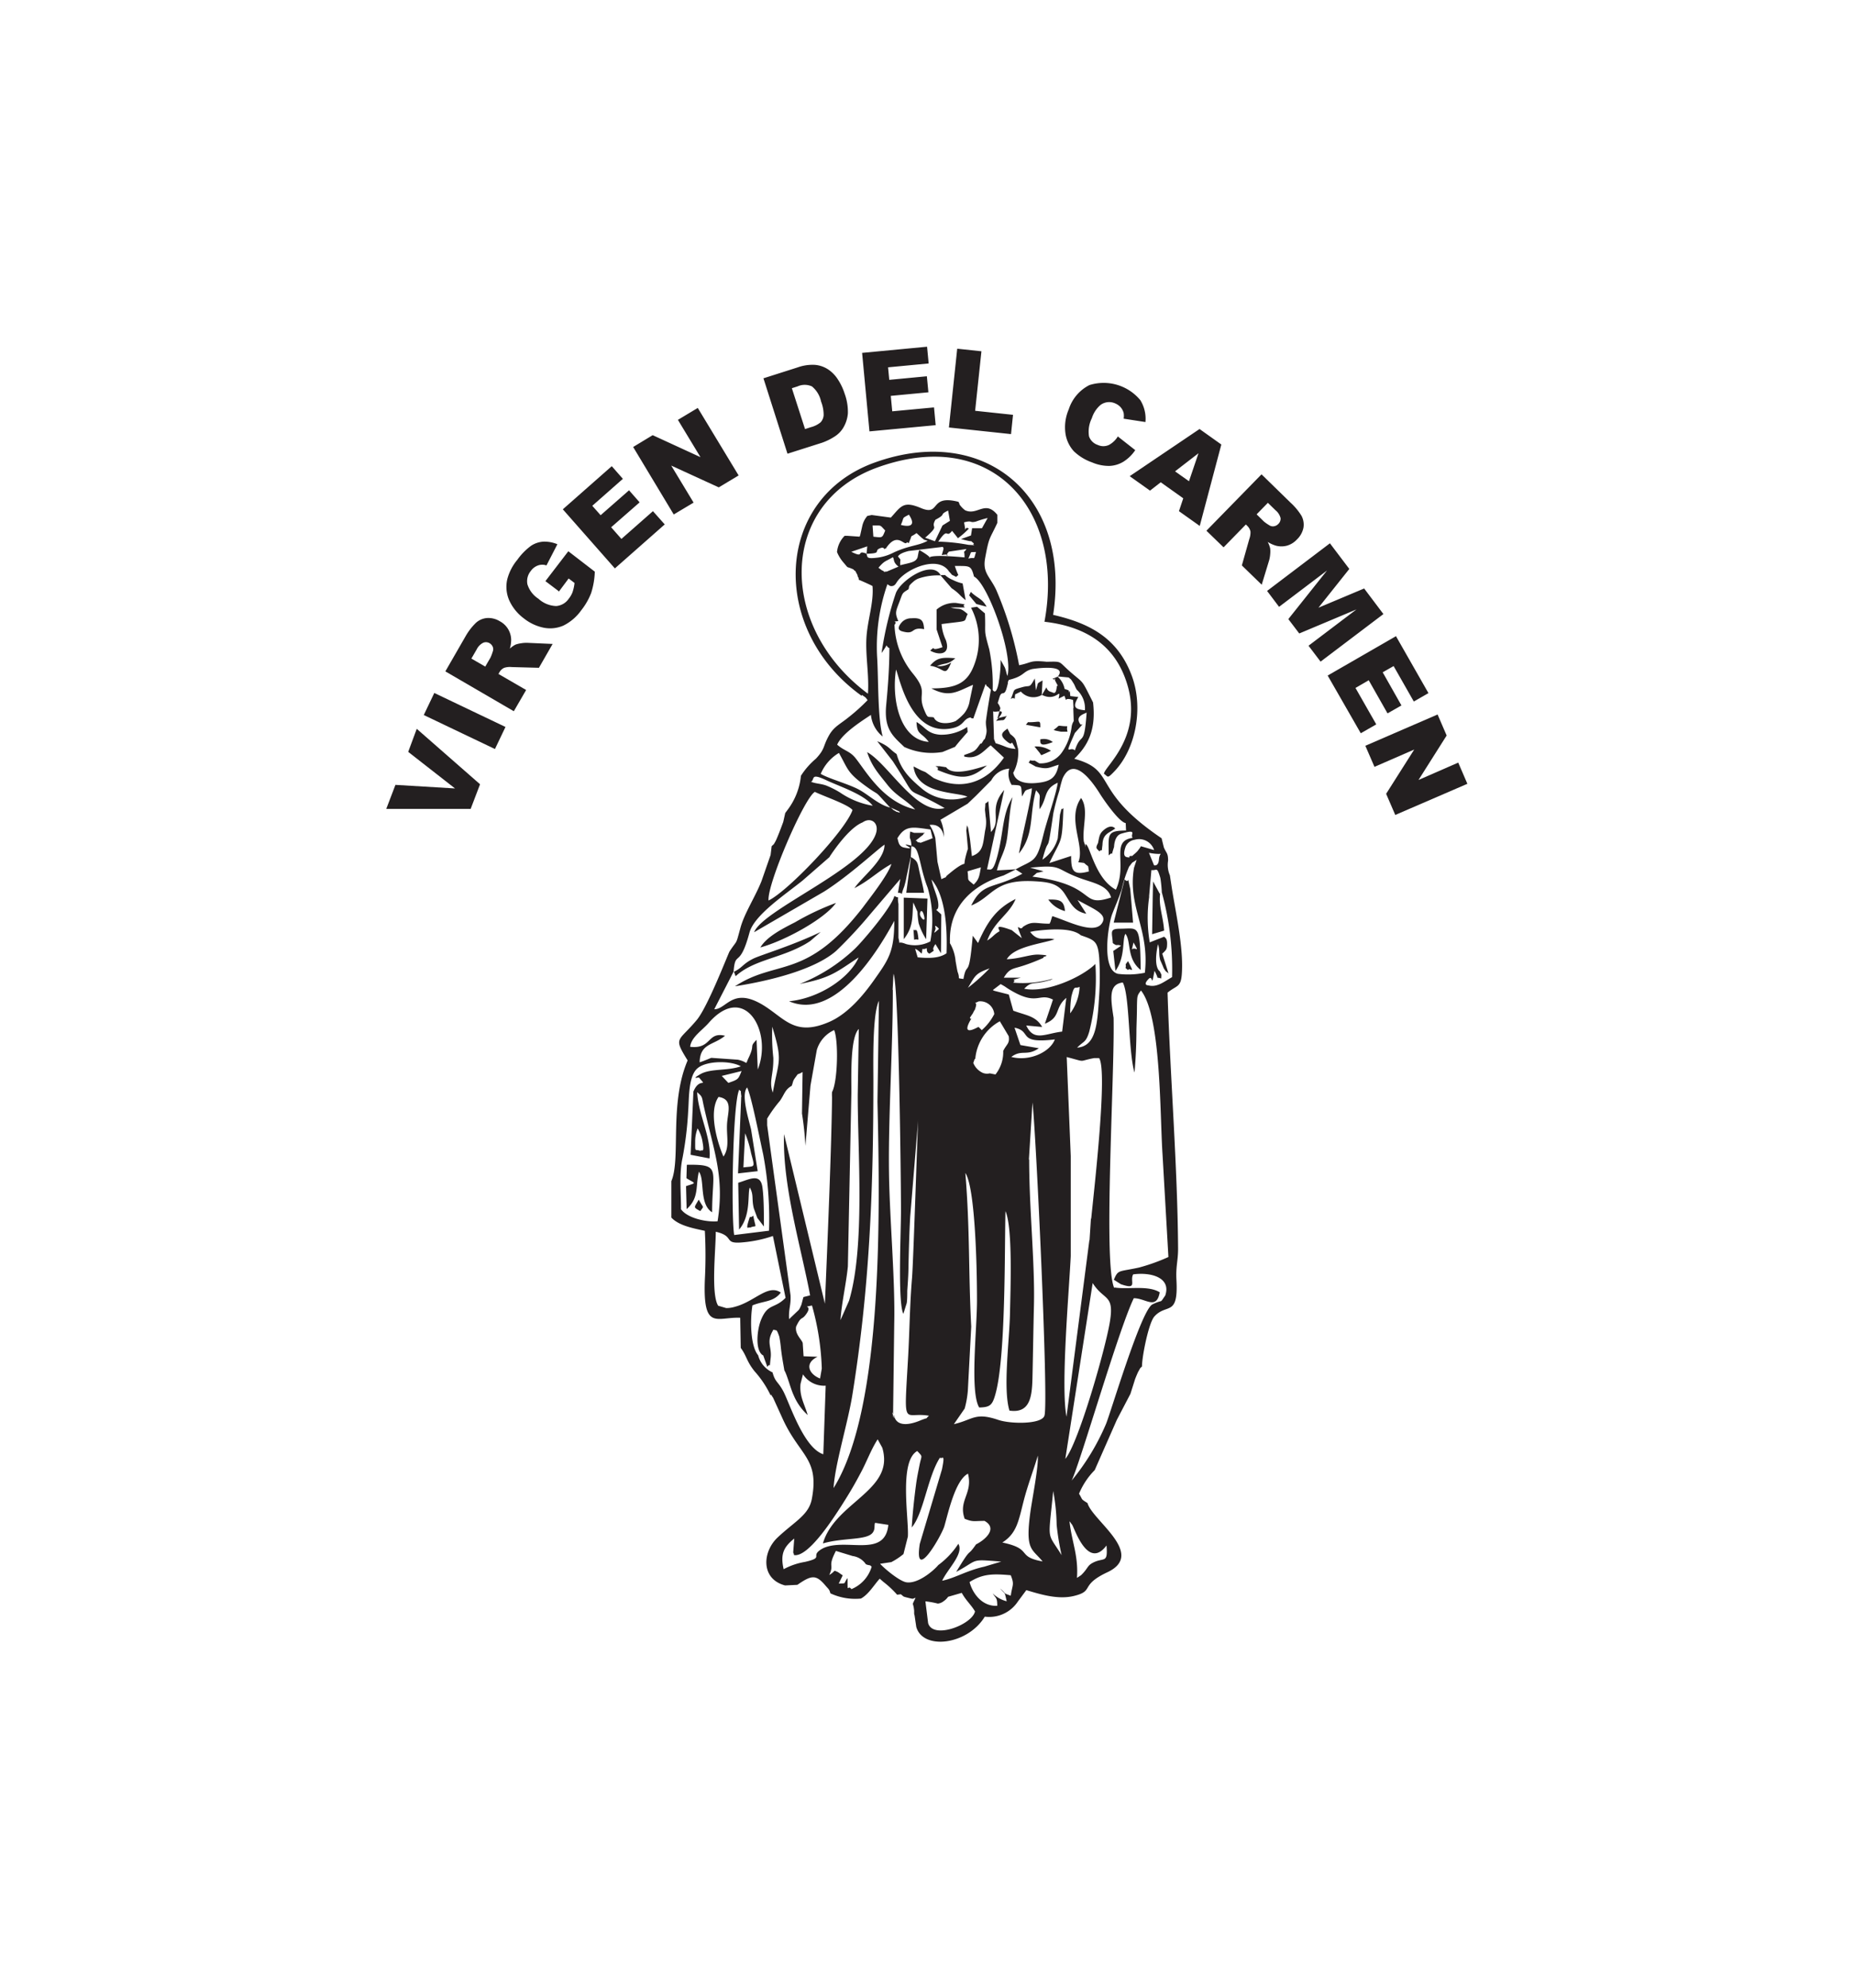 <svg id="Layer_1" data-name="Layer 1" xmlns="http://www.w3.org/2000/svg" viewBox="0 0 280 300"><defs><style>.cls-1{fill:#231f20;fill-rule:evenodd;}</style></defs><title>virgen del carmen logo</title><path class="cls-1" d="M58.35,122.05l1.37-3.59,9,.54-7.07-5.52L62.94,110l9.56,8.37-1.42,3.72-12.73,0ZM64,107.92l1.59-3.33,10.75,5.13-1.59,3.33L64,107.92Zm13.57-.59-10.31-6,3.06-5.31A9,9,0,0,1,71.88,94a2.82,2.82,0,0,1,1.66-.72,3.3,3.3,0,0,1,1.95.49,3.22,3.22,0,0,1,1.71,2.82A4.93,4.93,0,0,1,77,97.9a3.57,3.57,0,0,1,.86-.61,4,4,0,0,1,.83-.2,5,5,0,0,1,.9-.07l3.87.17-2.07,3.6-4.13-.11a2.75,2.75,0,0,0-1.13.12,1.58,1.58,0,0,0-.69.64l-.16.28,4.18,2.42-1.85,3.19Zm-4.28-6.73.78-1.34a6.57,6.57,0,0,0,.35-.93.94.94,0,0,0,0-.7,1.12,1.12,0,0,0-.48-.55A1.07,1.07,0,0,0,73,97a2.18,2.18,0,0,0-1,1l-.81,1.4,2.1,1.21ZM84.37,89.22l-2-1.51,3.46-4.51,4,3.08a11.81,11.81,0,0,1-.55,3.22,9.91,9.91,0,0,1-1.49,2.6,7.29,7.29,0,0,1-2.68,2.31,5,5,0,0,1-3,.33,7.09,7.09,0,0,1-3-1.41,7,7,0,0,1-2.2-2.71,5.1,5.1,0,0,1-.3-3.19,7.53,7.53,0,0,1,1.52-2.94,9.24,9.24,0,0,1,2.08-2.12,3.82,3.82,0,0,1,1.87-.62,5.11,5.11,0,0,1,2.1.39l-1.65,3.2a1.92,1.92,0,0,0-1.27,0,2.27,2.27,0,0,0-1.1.84,2.42,2.42,0,0,0-.51,2,4,4,0,0,0,1.67,2.19A4.17,4.17,0,0,0,84,91.47a2.52,2.52,0,0,0,1.89-1.1,3.68,3.68,0,0,0,.58-1,6.83,6.83,0,0,0,.3-1.38l-.89-.68-1.49,2ZM85,76.87l7.39-6.51,1.68,1.91-4.62,4.07,1.26,1.42L95,74l1.6,1.82L92.3,79.58l1.55,1.76,4.76-4.19,1.78,2-7.53,6.64L85,76.87Zm10.63-9.41,2.94-1.78L105.79,69l-3.41-5.63,3-1.8,6.17,10.19-3,1.8-7.18-3.29,3.38,5.59-3,1.79L95.62,67.46Zm19.63-10.35,5.21-1.66a6.65,6.65,0,0,1,2.62-.38,4.28,4.28,0,0,1,2,.7,5.12,5.12,0,0,1,1.47,1.53,8.67,8.67,0,0,1,1,2.11,8,8,0,0,1,.49,3,5,5,0,0,1-.61,2,4,4,0,0,1-1.29,1.41,8.89,8.89,0,0,1-2,1l-5.22,1.66-3.62-11.35Zm4.32,1.45,2,6.2.86-.28a3.75,3.75,0,0,0,1.49-.74,1.74,1.74,0,0,0,.46-1.08A5.5,5.5,0,0,0,124,60.6a4,4,0,0,0-1.38-2.28,2.62,2.62,0,0,0-2.17,0l-.88.28Zm10.63-5.3,9.8-.93.24,2.53-6.13.58.18,1.89,5.68-.54.23,2.42-5.68.54.22,2.33,6.31-.59.25,2.68-10,.94L130.2,53.26Zm14.36-.63,3.65.39L147.27,62l5.72.61-.3,2.91-9.38-1,1.25-11.85ZM168.8,65.86l2.65,2.08a6,6,0,0,1-1.78,1.74,4.38,4.38,0,0,1-2.11.64,6.43,6.43,0,0,1-2.63-.53,7.61,7.61,0,0,1-2.75-1.68,5.08,5.08,0,0,1-1.26-2.62,6.78,6.78,0,0,1,.49-3.71,6.23,6.23,0,0,1,3.12-3.66,7.19,7.19,0,0,1,7.69,2.28,5.34,5.34,0,0,1,.77,3.3l-3.29-.51a2.75,2.75,0,0,0,0-.86,2.14,2.14,0,0,0-.47-.88,2.34,2.34,0,0,0-.85-.58,2.19,2.19,0,0,0-2.16.24,4.28,4.28,0,0,0-1.32,2,4.51,4.51,0,0,0-.43,2.75,2.07,2.07,0,0,0,1.31,1.29,2,2,0,0,0,1.71,0,3.54,3.54,0,0,0,1.35-1.31Zm9.9,9.35-3.4-2.42-1.62,1.26-3.07-2.18,10.55-7.12,3.29,2.34-3.26,12.29-3.14-2.23.65-1.94Zm.86-2.56L181,68.41l-3.54,2.73,2.13,1.51Zm2.64,7.45,8.32-8.51,4.39,4.28a9.22,9.22,0,0,1,1.66,2,2.86,2.86,0,0,1,.28,1.8,3.39,3.39,0,0,1-1,1.77,3.25,3.25,0,0,1-1.5.92,3.29,3.29,0,0,1-1.65,0,4.88,4.88,0,0,1-1.25-.57,3.72,3.72,0,0,1,.38,1,4.35,4.35,0,0,1,0,.86,4.68,4.68,0,0,1-.15.89l-1.13,3.71-3-2.91,1.13-4a2.82,2.82,0,0,0,.17-1.12,1.64,1.64,0,0,0-.46-.83l-.23-.23-3.37,3.45L182.2,80.1Zm7.58-2.47,1.11,1.09a6.42,6.42,0,0,0,.81.56.94.94,0,0,0,.69.15,1.16,1.16,0,0,0,.65-.33,1.11,1.11,0,0,0,.36-.89,2.2,2.2,0,0,0-.76-1.19l-1.16-1.13-1.7,1.74ZM200.85,82l2.93,3.87-4.66,5.85,6.9-2.9,2.91,3.86-9.49,7.18-1.82-2.4,7.24-5.48-8.64,3.63-1.65-2.17,5.84-7.33-7.24,5.48-1.81-2.4L200.85,82Zm10,14.06,4.88,8.55-2.21,1.27-3.05-5.35-1.65.94,2.83,5-2.1,1.2-2.84-5-2,1.16,3.14,5.5-2.34,1.34-5-8.71L210.86,96Zm6.27,11.8,1.36,3.15-4.25,6.71,6-2.62,1.38,3.2L210.72,123l-1.38-3.19,4.24-6.68-6,2.61-1.38-3.18,10.93-4.73Z"/><path class="cls-1" d="M130.17,104.88c.67.48.48.29.86.79a28.5,28.5,0,0,1-2.94,2.64c-1.24,1-2.14,1.37-2.87,2.65-1,1.77-.55,2-2,3.55a11.3,11.3,0,0,0-2.26,2.58,10.15,10.15,0,0,1-2,5.12l-.37.5-.3,1.34c-.24.65-.51,1.39-.81,2.11-.08.19-.27.66-.37.83-.35.63-.19.34-.57.73l-.16,1.32L115,133c-1,2.49-2.59,4.85-3.19,7.09-.73,2.67-.38,1.62-1.62,3.49-.2.3-3.33,8.48-5,10.41-2.77,3.31-3.55,2.49-1.34,6.06-2.81,6.54-1,14.84-2.46,18.22v5.5c1.1,1.16,3,1.56,5.06,2a70.44,70.44,0,0,1,0,7.41c-.3,7.75,1.81,5.56,5.34,5.71l.08,4.55c.91,1.23.86,2,2.1,3.54a15.14,15.14,0,0,1,2.37,3.53c.55.37-.28-.56.42.46l1.33,2.92c2.59,5.86,5.69,6.11,4.52,12.33-.46,2.46-2.57,3.38-5.19,5.85-2.31,2.19-2.52,6.26,1.15,7.22l1.85-.09c2.11-1.45,2.79-1.6,4.21.07.57.67.6.57.78,1.21a8.82,8.82,0,0,0,4.61.79c1.17-.63,2-2.09,2.84-3l.55.48a14.89,14.89,0,0,1,2.08,1.94l.55-.07c.53.37.15.3,1.12.54s.58.12,1.11,0c-.64,1.38-.35.47-.21,1.94,0,.12,0,.22,0,.34s0,.22.06.35l.26,1.76c1,3.55,7.74,2.74,10.35-1.55a5.18,5.18,0,0,0,5-2.29L155,240c2.07.61,4.74,1.47,7.18.88,3.18-.76.8-1.58,5.06-3.58,5.86-2.75-2.27-7.8-3-10.44-1.09-.69-.66-.42-1.28-1.41a11.14,11.14,0,0,1,2.37-3.57l3.34-7.58,2.05-3.92.72-2.27c.11-.27.4-1,.51-1.16.36-.64.13-.31.52-.72,0-1.52,1-6.52,1.85-7.51,1.85-2.09,3.66.13,3.35-5.55-.11-2.1.26-2.9.25-4.75-.08-12.39-1.21-26.13-1.59-38.6,1.36-1.12,2-.75,2.15-2.77.31-4.1-1-9.59-1.58-13.51l-.22-1.43a4,4,0,0,1-.27-2.21c0-1.19-.25-1.08-.64-2l-.34-1.38c-10.85-7.34-6.62-10.22-13.19-12,2-1.92,3.33-4.28,2.84-8.5-1.9-3.76-1.23-2.66-3.67-4.82-1.58-1.41-1-1.37-3.33-1.32-2.62-.27-2.19.14-4.17.52A53.66,53.66,0,0,0,150.44,89c-1-2.08-2.08-2.54-1.65-4.82.61-3.32.66-2.71,1.83-5.26l0-1.22c-1.84-2.28-3,.16-4.85-.68a3.34,3.34,0,0,1-.72-.7.56.56,0,0,1-.16-.28,1.05,1.05,0,0,0-.14-.3c-4.55-1.16-2.57,2.27-5.74.91-2.61-1.09-2.94-.21-4.47,1.47l-2.89-.39-.66.14a3.47,3.47,0,0,0-.76,1.49l-.31,1.38s-.06.2-.1.26l-1.86-.13-.4,0a4,4,0,0,0-1.15,2.45,5.77,5.77,0,0,0,1,1.61c.87,1,.22.44,1.46,1,.56.61,0-.3.63.86,0,.07.09.41.12.35s.06.25.09.37l.25.1.75.33c.47.22.63.28,1.06.51.22,2.49-.77,5.16-.92,7.87s.43,5.59.23,8.38c-13.67-10.15-13.5-28.81,1.5-34.17,6.53-2.34,12.14-2,16.44.24,7.15,3.71,10.67,12.63,8.72,23.07,6.22.71,10.31,3.49,12.17,8.47,3.24,8.62-3.2,13.42-3.18,14.48.66.44.45.8,1.59-.39,3.2-3.35,4.4-9.51,2.63-14.35-2.14-5.82-6.47-8-11.9-9.25,2.77-18-10.4-28.93-26.92-23-15.17,5.42-16,25.19-2,35.22ZM143.2,241l2.05-.59c.61,1.13,1.47,1.87,2,2.8-.43,2-6.35,4.28-7.08,1.77l-.41-3.29a13,13,0,0,1,1.87.34,1.68,1.68,0,0,0,.89-.37,2.47,2.47,0,0,0,.67-.66Zm21.35-53.85.2-3.11.06-.21c.47-4.68,2.49-22.25,1.18-24.13l-.76,0c-2.55.48-1,.65-4.13-.16l.61,14.94,0,15.11c-.26,5.33-1.53,19.73-.64,24.23l3.45-26.63Zm-39.23-57.83-4.12,3.59c-2.69,2.16-7.25,5.18-8,7.81-1.51,5.63-2.15,2.56-2.41,5.93l-2.92,5.68c2,0,2.88-3.89,8.33,0,2.68,1.89,4.38,4,9.21,1.83,2.75-1.27,5-4,6.51-6.12,2.27-3.21,3.14-4.34,3.14-9.06-2.36,4.39-8.9,15.17-15.89,12.14,4.56-.43,9.17-3.54,10.5-6.61-3.4,2.24-4.2,3.08-8.9,4a26,26,0,0,0,8.3-5.28c1.18-1.11,5.61-6.32,6-8,1,.57.34-.38.62,1.21v5.13c.37,1.34-.38.29,1.13.91a5,5,0,0,0,3.68-.39,17.4,17.4,0,0,0-.4-8.1c-1.36-3.53-1.19-6.25-2.47-6.26l-.08,1.68c-.2.68-.39,1.83-.61,2.75a13.67,13.67,0,0,1-.39,1.68c-.75,1.86.13.84-.94.92l.36-2.1L131.41,138a68.93,68.93,0,0,1-5.12,5.51c-3.25,2.86-10.06,4.53-15.29,5.35,6.37-4.17,10.75-.85,19.34-11.94,1-1.35,3.72-4.78,4.29-6.52-2.12,1.17-3.19,2.4-5.59,3.65,1.14-1.71,4.53-4.2,4.55-6.56-.77.42-5.2,4.59-9.14,7.08l-10.56,6.13c1.3-3.38,16.66-9.66,18.39-14.87.55-1.67-.79-2.57-2-1.71-2.06.81-4.47,4.4-5,5.2Zm43,65c2,.34,5.07-.38,6.83.73-.5,2.74-2.14.88-3.92.89-2.33,4.81-8.08,24.83-9.38,27.52A34.89,34.89,0,0,0,167,215c.61-1.32,5.31-17.28,7.05-18.13s1,0,1.93-1.34c.92-2.67-2.09-3.56-4.84-3.19-.58,1,.79,2.41-1.87,1.48l-1.05-.67c.67-1.57.68-1.16,3.8-1.84a28.6,28.6,0,0,0,4.44-1.59l-.89-15.49c-.41-6.14-.19-20.88-3.25-24.73-.6.75-.57.86-.61,2.26,0,1.17-.05,2.4-.08,3.57,0,2.18-.1,4.39-.29,6.55-.95-3.19-.71-11.67-1.77-13.59-2.14.25-1.85,2.32-1.39,5.33.18,8.86-1.59,36.92.09,40.77ZM155.43,175c0,7.56.88,15.56.72,22.06-.08,3.28-.13,6.56-.2,9.84-.07,3.1.05,6.53-3.5,6-1-3.31,0-10.53.08-14.64.07-3.51.44-12.93-.68-15.46-.15,5.73.07,22.13-1.54,27.7-.44,1.54-.77,1.91-2.43,1.93-1.42-2.36-.33-11.79-.33-16.15,0-5.58-.3-16.11-1.57-18.89a3.13,3.13,0,0,0-.19-.36c.71,8.56.46,15,.89,23.19l-.51,9.65a14.47,14.47,0,0,1-.48,2.72l-1.63,2.36c2.93-.69,3.18-1.83,6.69-.65,1.94.66,6.7.68,7-.68.61-2.44-1.3-42.93-1.82-47.22l-.54,8.61Zm-12-32.7a6.47,6.47,0,0,1,.89,2.78c.09.46.25,1.48.33,1.68.41,1.1-.25.82.85,1,.55-3,.8.45,1.41-6.53l.8,1.1c1.47-3.39,2.87-5.25,5.68-6.65-1,2.39-3.16,3.25-4.3,6.28,1-.64.95-.88,1.84-1.39.15-.25-1.12-1.28,1.87-.18l1.52,1.21c-1.17-3-.27-.87.16-1.7,1.48-1,1.94-.46,4.05-.49,0-.06.08-.24.09-.19l.3-.95c2.26.69,6.55,3,7.6.91.65-1.29-1.42-2-3.78-3.34l1.32,2.07c-1.94-.38-2.39-1.69-3.26-3-1-1.54-2.31-1.79-4.72-1.91-6-.29-6.1,2.32-9.4,3.67,1.73-3.59,3.37-2.43,7.72-4.8l-1-.64-1.85.91c-4.58,1.44-8.3,4.59-8.08,10.16Zm-8.59,7.09c0,9-.7,19.22-.58,27.58.09,6.94.95,16.25.79,22.85l-.17,13.39c.45,2.39-.56-1.5.2.67.58,1.65,2.77,1,4,.47,1.41-.55.46,0,1.22-.67-3.89-.68-3.79,2.34-3.16-8.73.24-4.2.25-7.91.6-12.08.22-2.72.87-23.73.93-23.9l-1.21,14.71c-.14,2.52-.2,4.95-.26,7.48,0,1.27-.11,2.6-.18,3.66,0,.58,0,1.33-.08,1.85l-.51,1.63c-.89-1.8-.33-12.73-.36-15.82,0-4.28-.33-33.87-1.13-35.5l-.13,2.41Zm-19.64,55.16c-1.19-.78-.87-3.86-.26-5.36,1.05-2.54,2-1.58,3.7-3.31l-1.91-9.33a19.22,19.22,0,0,1-4.46.95c-3.18.32-1.17-.92-4.17-1.59,0,2.64-.75,9.42.36,11.16l1.22.36a4.54,4.54,0,0,0,1.32-.2c3-.79,5-3.48,6.92-2.14-1.12,1.46-2.51,1.21-4.28,1.93-.35,2-.36,6.09.86,7.53a3.9,3.9,0,0,0,2.17,2.58c.42,1.55.82,1.32,1.67,2.93,1,2,3.08,8.5,6,9.43l.36-10.35a3.8,3.8,0,0,1-3.43-1.71l-.37,1.43c-.19,1.89.59,3,1.08,4.71a8.48,8.48,0,0,1-2.12-3c-.45-.94-1-3.11-1.4-3.73-.22-1.31-.38-2.08-.53-3.45a15.76,15.76,0,0,0-.24-1.66c-.46-1.33-.41-.8-.87-1.06-1.18,1.9-.23,2.57-.43,4.27-.25,2.11.08.5-.5,1.37l-.64-1.78Zm16.7-41.37c0,16.64-.58,31.31-3.18,47.41-.69,4.25-2.63,10.46-2.83,14,7.58-12.11,7-42.1,6.63-58.31l.22-15.23c-1,2.06-.84,9.23-.84,12.08Zm-29.07,19.3c.94,1.37,3.81,2,5.54,1.85,1.08-6.71-.55-10.54-2.08-17.37-.32-1.43-.14-1.36-1-2.12.15,3.34,2.17,6.85,1.86,10l-2.85-.55.42-9.53c.93-2.28,2.21-.52.86-2.11-.09-.1-1.32.35.2-.53s4.12-.47,6.1-1.18c-1.46-.86-5.1-.89-6.51.27s-1.29,4.41-1.43,6.35a52.72,52.72,0,0,1-.86,7.2c-.53,2.41-.23,5.2-.23,7.72Zm11.63-5.72-3,.34.47-11.25c0-.69.09.09,0-.62-.15-1.16.19-.15-.28-.77-1,1.88-1.25,19.11-.77,21.94l5.26-.65a52.45,52.45,0,0,0-.89-11.57c-.49-2.18-1.77-8.79-2.42-10.05-.93,1.09.18,4.59.6,6.33l1,6.3Zm56.05-45.93a18.34,18.34,0,0,0-1.1,3.39c-.41,1.28-1,2.58-1.45,3.76-.63,1.71-1.63,8.39.87,9a12.63,12.63,0,0,0,4.07-.16c.75-6.59-2.63-9.88-1.64-15.83l.4-1.22c-.93.66-.38.08-1.15,1.05Zm-9.62,89.36c2-2.4,6.1-16.74,6.74-20.75.67-4.17-.9-3.08-2.61-5.79l-4.13,26.54ZM104.28,158c3.23.35,2.51-2.33,5.22-1.67-1.79,1.47-3.76,1.12-3.84,4,.47-.12,1.68-.65,1.77-.67l4,.28c1.76.38,1,1,1.68-.39.94-2,0-1.44,1.15-2.61l.18,4.48c2.28-5.71-1.95-13.19-7.36-7.09-1,1.17-2.66,2.17-2.85,3.63Zm15.63,76.66c0-.09-.11-.37-.12-.31l.16-2.14c-1.48,1.21-2.16,2.22-1.6,4.63a10.26,10.26,0,0,1,3.21-1.1c3.16-.72.5-.86,2.76-2.07,3.45-1.62,9.34,1.55,9.84-3.52l-2-.31c-.18.41.07.95-.39,1.52-.93,1.14-4.46.7-7.49,1.59,1.65-5.75,9.58-7.71,9.23-13a6.06,6.06,0,0,0-.27-1.46l-.69-1.25c-.93,1.4-1.66,3.37-2.5,4.94-1,1.9-1.69,3.06-2.92,5-1.09,1.68-5,7.9-7.22,7.53Zm8.67-69.86-.53,26.35c-.28,2.75-.93,5.41-1.12,8.1l1.3-2.94c2.45-8.2,1.29-22.56,1.31-31.12l.16-9.89c-1.31,1.28-1.12,7.06-1.12,9.5ZM144.73,233c.89,1.48-1.63,3.81-2.44,5.58,1.94-.4,3.72-1.54,6.35-2.12l2.58-.77c-4.86-.38-3.29-.33-6.81,1.56,2.5-4.14,1.5-2,3-4.16,1.38-.68,3.32-2.4,1.28-3.54-1.63,0-1.69.2-3-.32-1-2.78,1.27-3.8.5-6.81-1.95,1-3,6-3.59,8-.55,1.61-4.61,8.57-3.69,2.59l3.35-11.24c.53-2.61,0-1.45-.3-1.77-1.86,2.85-2.46,8.42-4.26,10.53.11-2,.36-4.3.63-6.35.15-1.16.32-1.92.53-3,.33-1.67.56-1.2-.33-2.18-2.81,1.56-1.24,10.31-1.42,12.92l-.66,2.63a10.15,10.15,0,0,1-1.84,1.22l-1.69.25c.59.67,2.93,2.66,4,2.8,1.76.24,4.11-1.79,4.79-2.61a12.23,12.23,0,0,0,3-3.17Zm-28.65-97.09c2.94-1.42,11.57-10.49,12.67-13.65-.66-.84-4.29-2.06-5.68-2.74-1.59.85-7.24,13.94-7,16.39Zm57.48-.57a22.12,22.12,0,0,0,.08,6.89l2.19-.86c.07.19.52.13.42,1.38a1.28,1.28,0,0,1-.15.59,3.61,3.61,0,0,1-.57.59l.95,3c-.48-.45-.29-.08-.75-.83,0-.06-.5-1.19-.51-1.19-.28-1.12,0-1.39-.34-2.4-.77,3.6.29,4.09.29,4.1.22.58.27.24.19,1.08-1-.38-.12.48-1-1.17-.54,2.87-.18.56-.86,1.2-1,1-.1,1-.08,1,1.33.36,2.4-.57,3.59-1.24a43.75,43.75,0,0,0-1.55-12.81c0-.41-.15-1.93-.24-2.24-.52-1.69-.47-1-1.33-1.11l-.35,4Zm1.65-.45c-.24,1.89.47,3.48.6,5.57L174,141l.09-5.68.05-2.29,1,1.84Zm-28.78,103.9c.5,1.84,2,3.71,4.18,3.57,0-1.24-.18-1.08-.69-1.87a4.61,4.61,0,0,0,2.12,1.19c-.36-1.46-.1-.94-1-1.93,1.12.91.23.59,1.61,1.09.25-1.73.58-1.63,0-3.09-2.71-.24-4.21-.22-6.18,1Zm11.13-107.27c-1.47.39-.61,0-1.64.79,10,1.29,7,4.77,11.88,3.15-.53-1.94-2.89-2.22-4.9-3-3.59-1.34-2.41-2-7.32-1.5l2,.54Zm-46.07,47,.13,7.06c1.85-2.15,1.24-5.47,1.62-6.35.64,1.15.24,1.71.61,3.16,0,0,.52,1.41.52,1.42l1,1.31c0-1.64,0-4.16-.2-5.73-.25-2.46-1.94-1.39-3.7-.87Zm-7.79-.67c1.29.78,1.54.65.16,1.09,0,0-.17.05-.25.09l.09,3.46c1.93-1.72,1.31-3.43,1.85-5.64.93,1.16,0,4.88,2,6.12,0-6.5,1.46-7.25-3.82-7.17l-.06,2Zm30.74-55.95c-3-3.27-1-1.24-4.17-3.61-2.33-1.76-2.25-2.31-3.57-4.65a6.7,6.7,0,0,0-2.75,3.16c1.11.67,3.91,1.45,5.53,2.25s3.17,2.43,5,2.85ZM157.39,155l-2.4-.22c1.16,2.48,2.86,1.21,5.42.92l.63-5.09c-1.84,1.53-.77,2.92-3.24,3.9.41-1.21.83-2.43,1.22-3.64-2.08-1.06-2.34.91-6.14-1.27-1.16-.66-.78-.55-1.76-1.07l-1.18.9a1.39,1.39,0,0,0,.25.12l2.16.55.68,2.44c1.9.72,3.42.77,4.36,2.46Zm10.67-12.66c.74.57.5.1,1.25.4l-1.18.79.33,3c1.53-2.09,1-4.85,1.51-5.59.9,1.16.14,3.74,2.3,5.45-.08-7.12-.35-6.22-3.09-6.22-1.7,0-1.21.54-1.12,2.17Zm-31.58-.58c1.6-2,1.24-3.68,1.45-5.55l.63,1.4a12.51,12.51,0,0,0,.18,1.74,10.25,10.25,0,0,0,1.13,2.41l.2-6.14-3.58-.14v6.28ZM114.83,143c3.86-1.06,9.79-4.39,11.42-6.72a39.25,39.25,0,0,0-6.2,2.93c-2.09,1.06-4.26,2.2-5.22,3.79Zm-5.57,31.56c1-1.46.41-3.11.55-5.05.13-1.75.9-3.61-1.29-3.95-1.55,2.19-.22,6.8.74,9Zm48.34-30a30,30,0,0,1-3,1.17c-1.71.56-2.11.38-3,1.83l2.58,0c-2.06.58-.48.08-1.16.75a15.93,15.93,0,0,0,6-.6c-.46.25-.06.11-.9.34-2.13.58-2.29,0-3.44,1.18,3.3.68,8.7-1.72,10.75-3.74a32.74,32.74,0,0,1-.93,10.23c-.51,1.66-.79,1.36-1.83,2.4,2.92-.21,3.07-3.67,3.34-8a44.69,44.69,0,0,0,0-5.55c-.21-2.57-.72-2.68-2.78-3.41-1.43-1.24-5-.89-7-.64l-.65.13c1.24,1.65,2.32.73,3.67,1.13-2,.67-6.1,1.08-7.2,3,2.06-.09,3.6-.78,4.89-.7,1.94.11.78.25.62.39ZM140,143.09c-.92.45-.58-.4-.79.84l-.45-.38a1.79,1.79,0,0,0-.55-.34l.38,1.28c1.61.15,3.21.18,4.36-.61.1-3.23,0-8.45-2.26-11.13.24,1.24.91,2.57,1,3.51.22,1.83-1.06.32.47,1.76l-.05,5.85-.84-1.38c-.9,1.36.47.57-.91,1.45-.06-.09-.43-.07-.39-.85Zm-15.89,63.44a39.19,39.19,0,0,0-1.48-9.49c-1.69.37.12-.18-.8,1.19-.78,1.17-.76.22-1.6,2-.2,1.14.84,1.92,1,2.47l.13,2,2.11.08c-2,.95-1.36,2.59.38,3.28l.26-1.5Zm-4.51-42.66c-1.06.56-1.11,1.29-1.82,2.29a19.89,19.89,0,0,0-1.92,2.67l0,1,3.53,25.67c.08,1.55-.31,2-.22,3.6l1.45-1.38a1.82,1.82,0,0,0,.15-.23L121,197c.11-.3.25-1,.35-1.24l1-.25c-1.36-7.23-4.21-16.61-3.94-24.34l6.17,25.6c.4-9.33,1-23.75,1.08-31.15a5.13,5.13,0,0,1,0-.8c.85-1.55,1-7.68.32-9.35a4.79,4.79,0,0,0-2.62,3l-.87,4.87-.09.53-.76,9.07a47.22,47.22,0,0,0-.52-4.87l.09-6.27c-1,.58-.48,0-1.11.85-.41.55-.3.66-.54,1.25Zm48.6-24.62,2.92,0-.42-5.06c-.59-2.58,0-.6-.86-1.46l-1.64,6.5Zm-14.09,18.48,2.78.48c-1.84,1.27-2.55.12-4.16,1.31,2.72.73,5.85-.72,6.58-2.64-5.81.69-3.36-1.23-6.09-1.77l.89,2.62ZM135.63,84c.56.71.27.18.33,1.31,1.58-.4,2.34-.44,2.62-1.2l.15-.79a1.33,1.33,0,0,1,.12-.3c4.16,2.4-2.36.25,6.82,1.11,0-1.32-.29-.45.3-1.27l-2.67.4c-1,1.17.76.17-1.07.52.33-1.16.31-.92.16-1.24l-5.15.62c-1.55.38-1.61.84-1.61.84Zm-24.79,62.67.26.67c2.51-2.32,6.33-2.67,9.82-4.47a12.23,12.23,0,0,0,1.47-.86l1.56-1.35c-4.52,2.16-9.19,3.51-10.25,4.06-1.58.81-1.56,1.33-2.86,1.95Zm20-63.1c.26.48-.17.84,1.8.58a7.46,7.46,0,0,0,2.35-.77c2.41-1.1,3.74-1,5.11-1.76-.93-.3-.27,0-.86-.41l-.82-.75c-1.18.85-.47-.07-1.18,1.51-.09,0-.23-.19-.28-.1-.38.67-1.42-1.79-3.2.95-.06,0-.16-.06-.17,0-.08.34.07-.33-.58-.11-1.24.43.4.8-2.17.87Zm6.74,45.79-.71,5.39h2.68c-.15-1-.37-1.79-.6-2.78-.4-1.67-.21-1.93-1.37-2.62Zm.08-1.68c-.12-1.63-.37-.6-.19-2.18l.58.2c.26,0,1.28,0,1.64,0-.07.07-.19.07-.23.2s-.34.3-.46.41c-.44.37-.28.2-.74.6.09,0,.24,0,.28.13s.2.09.26.1l.25.06,1.8-.69-.32-1.31c-2.71-.38-3.8-.68-5,1.32.16.43.15,1.23,1,1.4,2.6.52-1.43-.92,1.16-.27Zm-15.2-9.7c.68.3,1.47.28,2.29.57a13.78,13.78,0,0,1,2.11,1.06,12.44,12.44,0,0,0,4.94,2c-1.29-1.71-4.91-2.87-7-3.85-2.51-1.18-1.67-.12-2.34.27ZM128,238.23c0,2.57,0,.81.58,1.62a5.27,5.27,0,0,0,3.06-3.38c-.32-.37-.27-.12-.87-.38a2.87,2.87,0,0,0-2-1.24l-2.53-.77c-1.32,2.57-.2,1.88-1,3.63,1.05-.61.49-.8,1.32-.43l.71.49-.6,1.24c1.22-.06.67.1,1.28-.78Zm23.38-5.42c4.71,1,2,2.11,6.08,2.86-1.63-2-2.66-1.63-1.83-7.57.31-2.15,1.21-6.68,1.11-8.4-.66,2.22-1.52,4.41-2.16,6.91-.74,2.87-1,4.81-3.2,6.2Zm11.27,5.34.61-.4c1.05-1,.91-1.42,1.76-1.87,1.69-.9,2.32.21,2.09-2.62-2.78,3.71-4.78-2.44-5.17-3.09-.05-.09-.16-.2-.2-.28s-.14-.19-.22-.28c.36,3.2,1.36,5.14,1.13,8.54Zm-2.32-3.43a38.56,38.56,0,0,1-.75-4.58,29.87,29.87,0,0,0-.52-5.1c-.76,7.88-1,6,1.27,9.68Zm-13.73-81.29c-.29.33.07.34.1.3-1.8,3,1,1.26,1.06,1.27l.13.09.38.39a8.14,8.14,0,0,0,1.89-2.42,2.12,2.12,0,0,0-2.36-1.92c-1.12.54-.11-.2-.45.88-.23.71.05,0-.37.8,0,.08-.32.49-.38.61Zm6.7-48.62.88-.43a2.51,2.51,0,0,0,3.15.51l.12-2.19c-.95.56-.58.18-1,1.48l-.17-1.78c-.84,1.52-.66,1-1.76,1.28-1.81.51-1.15.27-1.88,1.83.76-.54.53.64.67-.7Zm17.31,24.63s-.28-.29.39-.25c.38-.37.4-.32.78-.72l.33-.43s.08-.13.1-.15l.09-.17,2,.58a2.38,2.38,0,0,0-2.94-1.55,1.71,1.71,0,0,0-1.38,1.09c-.62,1.81.37,1.48.67,1.6Zm-7.13-20.1-1.15,1.29c-1.73,3.92-.76,1.87,0,2.63,1-3,1.39-.22,1.78-5.71-.28.17-1.68.49-1.08,1.56.25.43.26.2.44.23Zm-46.77,55.57c.9-5,1.54-4.63-.08-9.95a31.55,31.55,0,0,0,.16,4.68c.06,2.61-.71,3.52-.08,5.27Zm36.12-46.39a3,3,0,0,1-.41-2.51,3.32,3.32,0,0,0-2.7,1.75l-2.33,2.35-1.25,1.19-4.11,2.43a6.25,6.25,0,0,1,.53,2.63c-.2-1.39-1-2-2.17-1.85a6.38,6.38,0,0,1,.87,2l.32,3.55.59,2.63c1.53-.69,0,.12,1.19-.83,3.59-3,1.52.3,2.82-3.77l-.24-2.74.09-.79.18.39.28,1.7.29,2.56c1.73-.61,1.66-1.78,2-3.87a5.2,5.2,0,0,0,.06-2.2c0-.17-.1-.92-.09-1,.16-1.43-.15-.52.51-1.22l.4,4.66c1.73-1.83-.5-3.41,2-6.35l-2.6,12c.55-.09.87.56,1.56-2,1-3.77.7-6.27,2.3-8.92-.44,1.92-.51,3.75-.77,5.79-.31,2.54-1.06,3.09-1.59,5.27l2.83-.16.76-.41c2.14-1.07,2.5-1,3.44-4.86.53-2.15,2-6.33,2.15-7.8-2.19,1-1.51,2.28-2.74,4-.11-2.27.37-1.88-.53-2.86-1.06,3.68-.2,6.56-2.58,9.53.32-2,2-8.76,1.94-9.84-1.25.42-.81.17-1.49,1.24-.15-1.82.09-1.65-1.47-1.75ZM144.65,81.2c-.27-.35-.58-.72-.86-1.08-1,1.25-.5-.75-2.09,1.63a27.93,27.93,0,0,1,4.54.48c1.7.1.4.07.86-.2-.86-.64.2-.13-1.17-.47l-.79-.2,1.5-.54c.08-.48.14-.84.17-1.1l1.49,0,.86-1.54a15.53,15.53,0,0,0-1.8.55c-1,.23-.45-.24-1.76.11.39,2.16-.11.43.72.94a12,12,0,0,1-1.67,1.47Zm-32.38,95c1.77-.24,1.78.18,1.16-2.16a16.33,16.33,0,0,0-.9-3l-.26,5.2Zm49.86-69.31-.07-1.24c-1.61-.54-.79.65-1.31-.64l-.88.44c.41-1.88-.24.56-2.51-.57l.68-1.15a.9.9,0,0,0,.62.68c.43.09.77.58.93-.67.1-.8.59.6-.12-.78-.58-1.11.44-.1-.53-.5l.8-.33c1.63-2-3.76-1.18-3.89-1.14-1.45.38-1.11,1.06-3.5,1.63-.45,1.06.17-.49-.34,1.29-.38,1.29-.73.19-1.07,1.35-.41,1.38-.27.43.14,1.62l-.44,1.53c2.26-.6.52,0,1.39-.39-.42.86-.49.62-.93.7-.09,0-.55.06-.68.09,2-2.24,0-1.14-.43-1.46l.13,4.18a3.21,3.21,0,0,0,.12.33,2.61,2.61,0,0,0,.14.32c1.67.5,1.58.73,3,.86-1-1.9-.16-.23-1.23-1.07-1.38-1.07-.72-1.46,0-2l.41.81c1,.78.78.77,1.19,2.22a6.36,6.36,0,0,1-.71,3.61s-.05,0,0,.08,0,0,0,0c.29,1.23,1.67,1.65,3.45,1.49,2.22-.2,3-.8,3.4-2.76-1.6.47-1.62.76-3.47.28l-1.07-.6c.61-.79-.3-.2.93-.3l.67.41a3.89,3.89,0,0,0,3.48-1.73,8.58,8.58,0,0,0,1.42-3.83,2.11,2.11,0,0,1,.31-.81l-.07-2ZM159,112c-2.07.82-1.87.11-1.9-.4a2.17,2.17,0,0,1,1.9.4Zm-22.45.72c-1.64-1.57-3.05-2.61-2.72-6.23.27-2.85.49-5.71.49-8.67-.78-.32.06-1-1.18.74a51.22,51.22,0,0,1,2.14-9c.66-1.9,5.49-5.2,6.8-2.71a9,9,0,0,0-3.16.4,2.55,2.55,0,0,0-1,.56c-.85.74-.53.65-.72,1.13-1,.63-.84.51-1.37,1.91s-.72,1.63-.16,2.89c-1.2.14,0-.06-.58.56a12.22,12.22,0,0,0,2.77,7.35c2.42,2.94.66,2.93,1.69,5.43.62,1.5.53,1,1.48,1.2.45,1.09,2.29,1,3.31.54a8,8,0,0,0,1.26-1.13,4,4,0,0,0,.86-2l.49-2.33c-2.37,1-3.55,2-6.29.54,3.7,0,5.46-.75,6.51-3.67a10.57,10.57,0,0,0-.52-8.51l.91-.14,1.19,1c.14,3.32-.24,2.23.65,5.41a26.81,26.81,0,0,1,.52,6.14c.89,1.32,1.24-3.28,1.2-4.53l.63,1.14c.22.54.19.78.4,1.28.9-3.34-3-14-5.05-15-.45-1.76-.66-1.58-2.9-1.6.67,2,.65,1.06.22,1.66-1-.53-.37-.07-1.09-.82-1.57-2.43-6.08-.59-7.65,1.28-.39.46-.44.87-1,.92l-.17,0-.17-.07-.32-.21a28.56,28.56,0,0,0-1.54,11.21c.19,3.34.07,9.07.83,11.78a4.85,4.85,0,0,1-1.78-3.27c-1.51,1-4.35,2.81-5.1,4.49,1.13,1,1.92.92,2.86,2.14,1.63,2.09,4.15,6.52,8.92,7.64-1.48-1.55-2.83-2-4.18-3.71s-2.36-2.77-3.07-4.94c3.24,1.8,7.47,9.61,11.7,8.44-6.8-3.88-3.53-.47-7.82-7.06l-2.15-2.76-.2-.27c1.91.82,1.73,1.12,2.92,1.94.67,2.36,1.9,3.59,3.69,5.11a7,7,0,0,0,7,1.33c-1.47-.74-7.65-.31-8.13-4.57l1.16.59.65.27,1.22.89c4.29,2,8,.65,10.62-3.08l-2-1.86c-1,.74-2,2.23-4,1.69l0-.23c1.59-.55,1.62-.53,2.4-1.66.26-.26,0,.31.53-.58.22-.35.09.22.34-.7s0-1,0-2.06c.07-.81.57-3.8.76-4.84l-.45-.45s-.21-.09-.25-.24-.09-.13-.11-.16L147,108.43c-.54,0-.26-.18-.45-.14-1.13.21-.9,1.24-2.75,1.62-6.32,1.33-7.93-7.64-8.48-8.85-.71,4.63.66,10.63,4.94,10.91-1.13-1.5-1.78-1-1.84-3,1.37.8,1.62,1.77,3.55,1.92a7,7,0,0,0,4.1-1.17l.07.75c-.22.27-1.44,1.62-1.9,2.25l-1.9.78a9.93,9.93,0,0,1-5.88-.81ZM142,86.79l.72,0a3.9,3.9,0,0,0,1.18.74,6.08,6.08,0,0,0,1.48.53l.46,2.52a7.06,7.06,0,0,1-.94-.85,7.25,7.25,0,0,0-1.17-.94l-1.73-2Zm3.7,4.89h-2.14c1.43.44,1.23-.18,2.58,1-.63,1.19.26,1-2.82,1.37l-1.12.14a6.73,6.73,0,0,0,.65,2.42c.82,2.39-1.28,2.25-2.37,1.58,1.1-.94-.33.26,1.86-.51L141.45,95V92a4.14,4.14,0,0,1,2.92-1c2.42.39.61.06,1.37.7Zm.92-2.35c1,1,1.66.93,2.38,2.24l-1.55-.41-1.08-1.3.25-.53Zm-10.56,5.9c0-.06-.79-.21.08-1.25a1.91,1.91,0,0,1,1.49-.66c1.68-.13,1.83.46,1.94,1.64-2.2-.41-1.19,1-3.51.27Zm4.4,5.25c1-1.18,1.73-1.31,3.81-1.13-1.08,1-1.48.65-2.77,1.18a3.19,3.19,0,0,0,2.16-.54c-1,2.38-.94.82-3.2.49Zm2.4,15.27c1,1.55,4.82.18,6.19-.22-2.6,2.29-4.19,2-7.43.7,0-.54.16-.25-.35-.59l.61,0,1,.16Zm18.81-10.69,1.18.14c-.83,1.44-.66,1.84,1,2a3.79,3.79,0,0,0-1.23-3.1c-.27-.45-.27-.61-.46-.92-.56-.9-.37-.55-.76-.93l-1.73-.16a3.21,3.21,0,0,1,1.11,1.89l.6.21c.41,1.14,0,.47.19.08a4.53,4.53,0,0,1,.06.74Zm-29-19.37.52.39c.72.26-.21.27.76.18,0,0,1.41-.6,1.75-.74-.9-.7-.59-1.1-.86-1.42-1.16.69-1.23.49-2.17,1.59Zm14.53,74.14-.21.6a2.78,2.78,0,0,0,1.44,1.5,1.72,1.72,0,0,0,1.05.07l.86.17a5.42,5.42,0,0,0,1.17-3.55h0c.54-1.09,1-1.09.83-2.23L151,154.14a7.17,7.17,0,0,0-3.71,5.69Zm-1.07-28.32c.2,1.56-.2,1.06.92,2,.85-.82.85-1.32,1.09-2.6l-2,.59Zm15.5,21.43a7.27,7.27,0,0,0,1.42-4c-.72.39-.76-.45-1.24,1.45a15.52,15.52,0,0,0-.18,2.58ZM105.76,173.7c.23-.29.72.58.28-1.68a6,6,0,0,0-.68-1.71,5.23,5.23,0,0,0-.37,1.95c0,1.8-.06,1.1.77,1.44ZM131.9,81c1.41.16,1.32.21,1.79-.93-.87-.9-.48-.74-1.91-.76L131.9,81ZM109,162.39l1,1.05c1.53-.53,1.48-.53,2-1.79l-3,.74Zm57.5-34.89c.05-1.69,1-1.76,1.92-2.45,0,0-.53-.76-1.68.19-.67.56-.69.87-.91,2-.45.85-.19.8.2,1.26.53-.53.28.45.47-1Zm4.54-1.09c-.41-.43.89-1.36-1.71-.58-1.06.32-1.07,1.94-1.08,2-.67,2.07.1.37-.81,1.28,0-3.17-.38-3.73,2.62-3.76l-.05-1.12c-1-.15-3.31-3.49-3.89-4.42-1.05-1.67-4-6-5.65-2.3a18.25,18.25,0,0,0-.49,1.85,33,33,0,0,0-.9,3.39c-1.06,7.25-.5,2.65-1.65,7a5.72,5.72,0,0,0,2.32-3.23l.33-3.56c.47-1.69,0-.42.52-1-.21,5.59-.25,4.37-2.12,8.3l3.29-1.07c0,2.2.25,3,2.69,2.33-.19-1.09,0-.61-.55-1.11-1-.91.24.06-.41-.2l-.65-.07c1.07-2.51-1.82-6.49.42-9.7,1.2,1.72.15,4.32.41,6.55.68,2-.1-.22.49.62s1.5,5.16,4.36,6.67c1.78-3.88-.86-7.33,2.51-7.82Zm-28.7-47.1,1.12-.7-.27-1.55c-1.49.71-.12.44-1.92,1.39-.83,1.48.86.62-1.55,2.71.85.29.67.25,1.48.53l1.14-2.38Zm18.5,58.2c-.15-1.52-.68-1.79-2.52-1.74a4.52,4.52,0,0,0,2.52,1.74ZM136.05,79.22s2.79.85,1.22-1.54c-1.19.62-.64.32-1.22,1.54ZM174.3,130.6s.65.22.73-.88c.1-1.39,1.06-.53-1.51-1l.78,1.91Zm-28.12,18.49a30.29,30.29,0,0,0,3.27-2.93c-2.19.78-2.14,1.09-3.27,2.93ZM130.87,83.57l.11-1.11-2.41.82c2.11,1.07.67-.37,2.3.29ZM113.24,185.3c1.13-.51.94.42.52-1.82-.6.54-.38-.28-.7.76-.51,1.65.07.83.18,1.06Zm-7.48-2.51c.4-.56.52-.55.24-.93,0,0-.43-.71-.48-.8-.66,1.22-.92,1.1.24,1.73Zm32.3-40.94c.61-.28.73.42.59-.61-.19-1.38-.4-.63-.69-.93l.1,1.54Zm32.3,4.56c.27-.51,1.2.93,0-1.35l-.36.48c.13.74-.29.35.36.87Zm-24.12-62.1c1.11-.3.74.4,1.16-1-1.06.08-.57-.21-1.16,1ZM138.94,138c0,.44,1,1.52.57.07-.27-.95-.6-.5-.57-.07Zm32,5.3c.54-.49,1.26.72.25-1.05l-.25,1.05Zm-29.66-3.33c.15.46-.75,1.37.5.25l0-.07s-.7-.76-.52-.18Zm-6.8-18.13.46.42c.72.37,0,.11,1,.41-.09-.08-.21-.33-.26-.25l-1.25-.58Zm24.66-11.67.27.1.81.16h1c-.3-1.19.55-.66-1.11-.89-.27,0-.25,0-.47.22l-.51.41ZM155.25,109l-.31.39,2.17.39c0-1.27,0-.73-1.86-.78Zm2.47,4.79,1-.47a4,4,0,0,0-2.48-.65l.69.85c.42.5.15.56.77.27Z"/></svg>